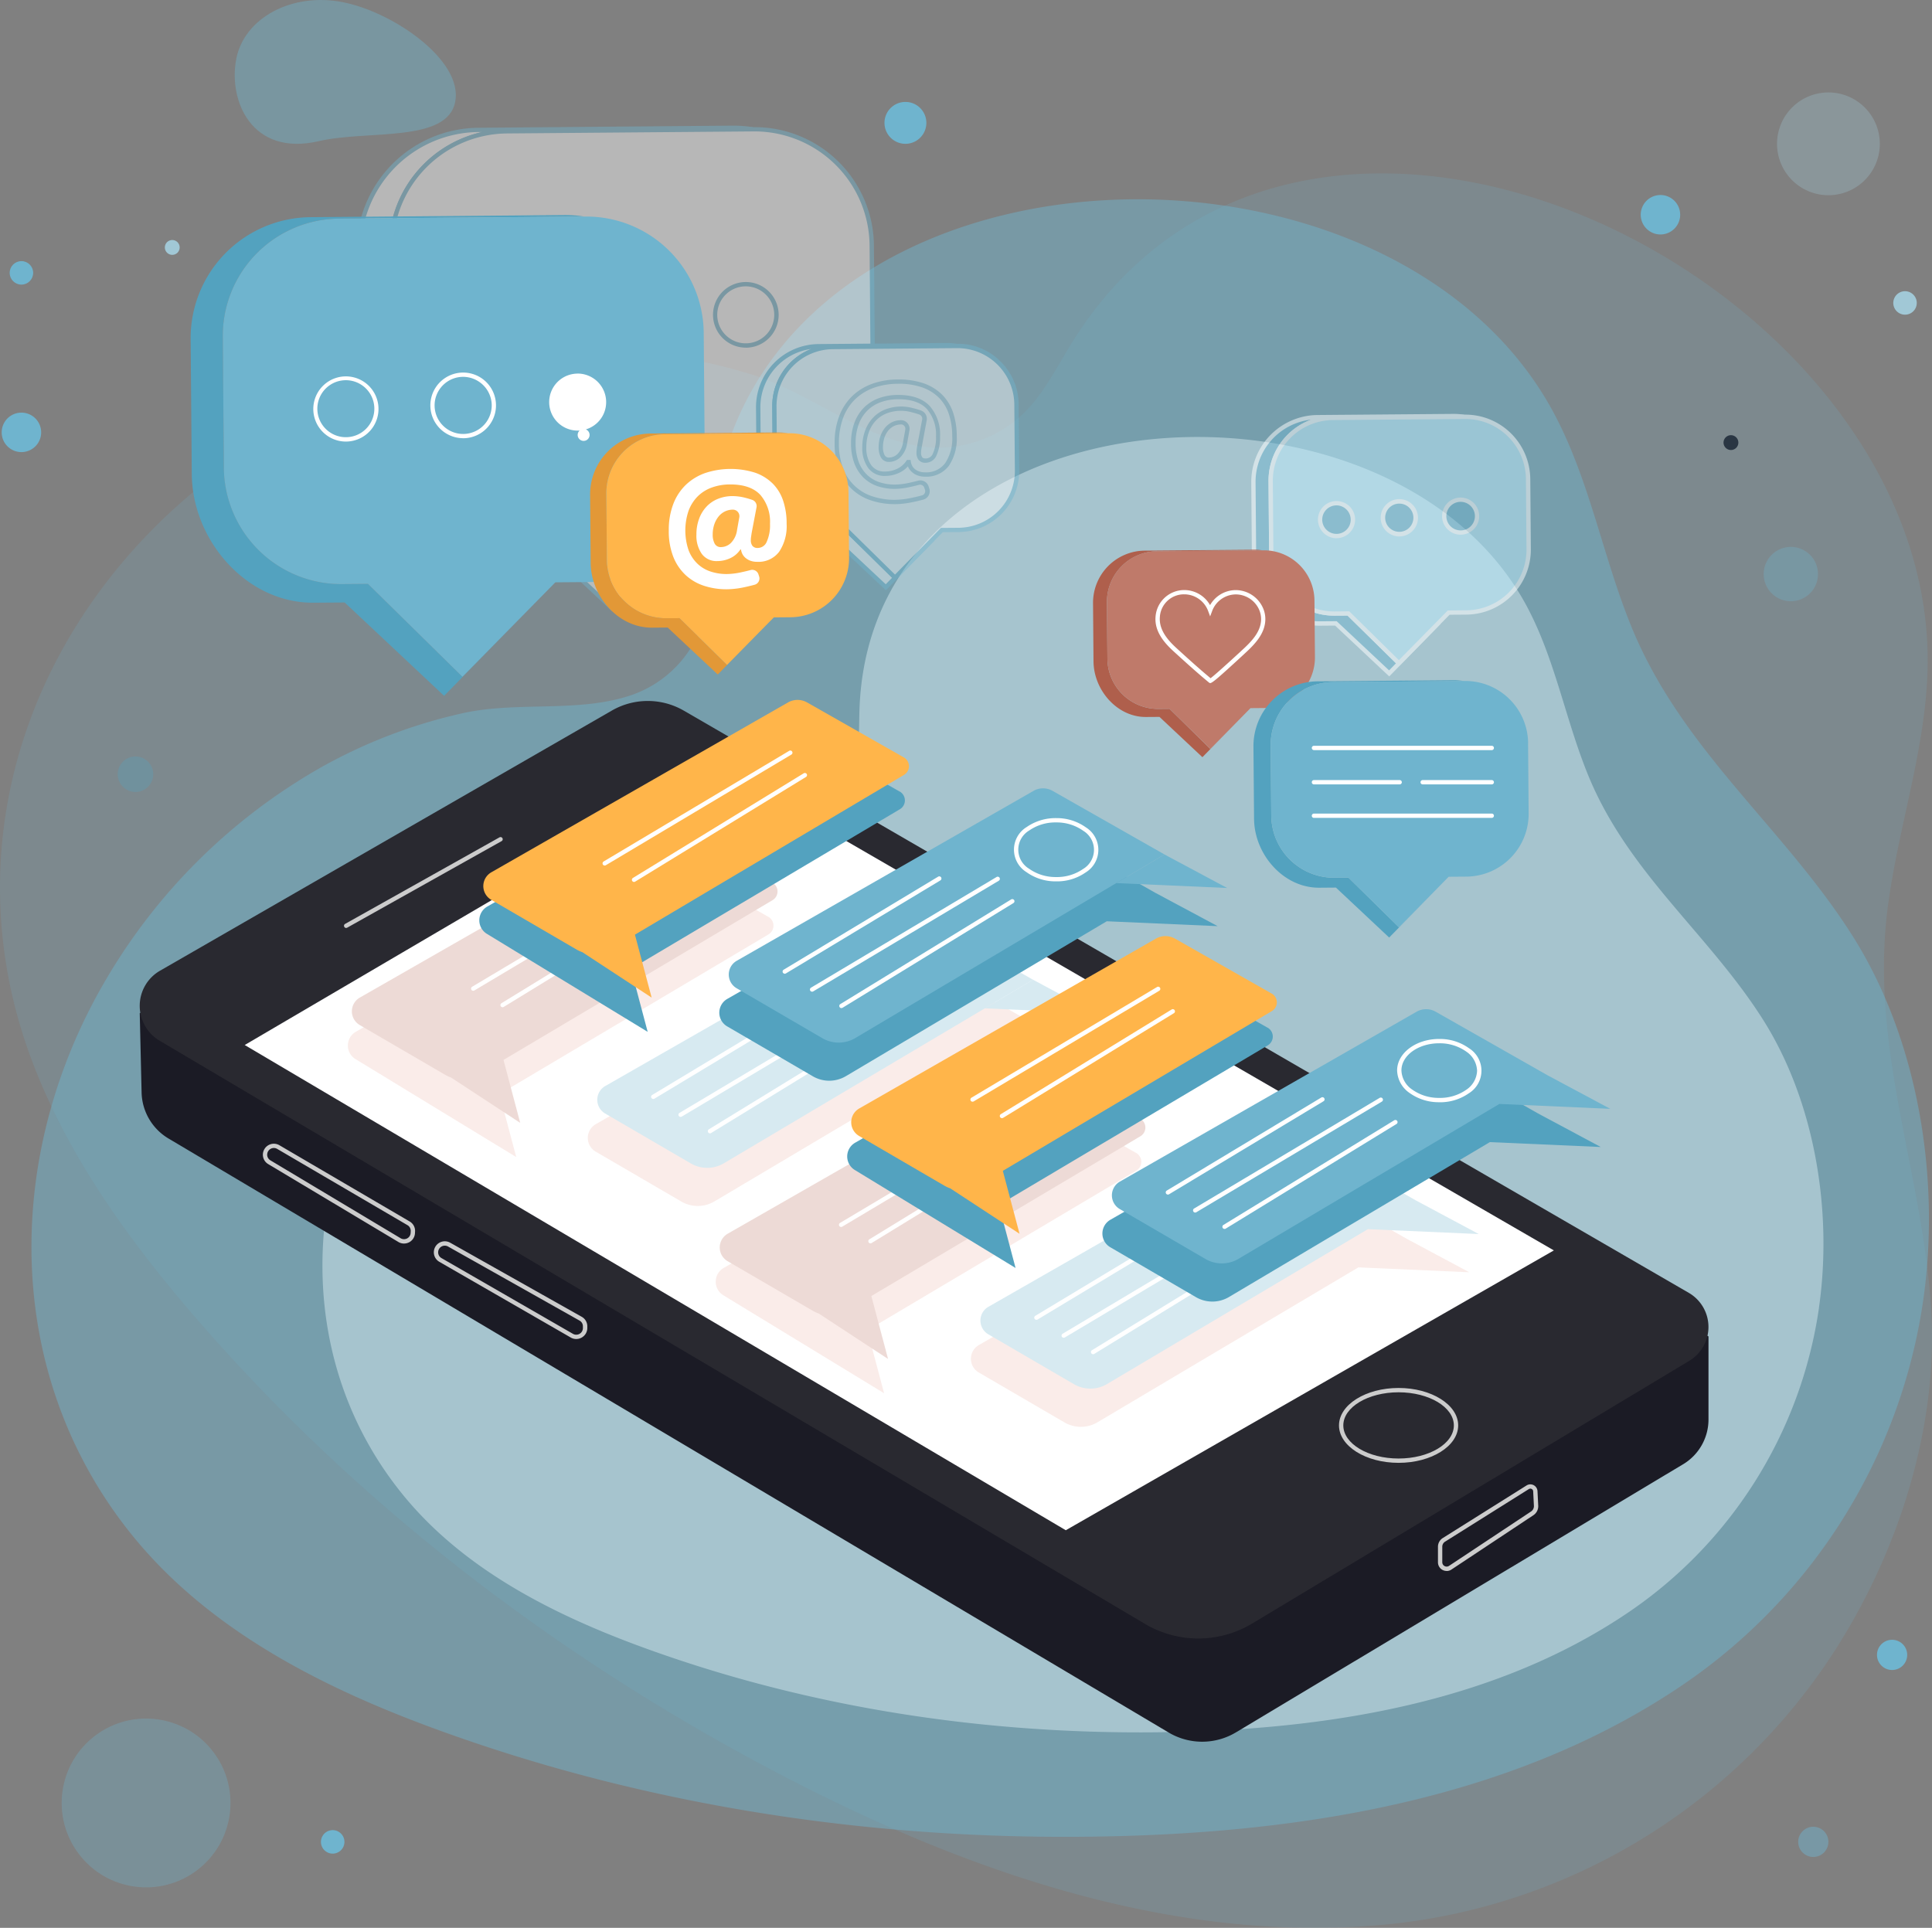 <svg xmlns="http://www.w3.org/2000/svg" width="447.424" height="446.492" viewBox="0 0 447.424 446.492">
  <rect x="0" y="0" width="447.424" height="446.492" fill="#808080" stroke="none"/>
  <g id="notifications" transform="translate(0.002 -0.003)">
    <circle id="Ellipse_1" data-name="Ellipse 1" cx="3.5" cy="3.5" r="3.5" transform="translate(434.68 379.78)" fill="#6fb4ce"/>
    <circle id="Ellipse_2" data-name="Ellipse 2" cx="3.5" cy="3.5" r="3.5" transform="translate(416.43 423.08)" fill="#6fb4ce" opacity="0.47"/>
    <circle id="Ellipse_3" data-name="Ellipse 3" cx="2.72" cy="2.72" r="2.72" transform="translate(2.24 60.48)" fill="#6fb4ce"/>
    <path id="Path_1" data-name="Path 1" d="M214.53,28.46a4.85,4.85,0,1,1-4.85-4.85A4.85,4.85,0,0,1,214.53,28.46Z" fill="#6fb4ce"/>
    <path id="Path_2" data-name="Path 2" d="M9.53,100.14a4.57,4.57,0,1,1-4.57-4.57,4.57,4.57,0,0,1,4.57,4.57Z" fill="#6fb4ce"/>
    <circle id="Ellipse_4" data-name="Ellipse 4" cx="1.72" cy="1.72" r="1.72" transform="translate(38.17 55.59)" fill="#a1c8d6"/>
    <path id="Path_3" data-name="Path 3" d="M439.67,72.43a2.719,2.719,0,1,1,3.77-.76,2.719,2.719,0,0,1-3.77.76Z" fill="#a1c8d6"/>
    <path id="Path_4" data-name="Path 4" d="M75.54,428.85a2.719,2.719,0,1,1,3.77-.76,2.719,2.719,0,0,1-3.77.76Z" fill="#6fb4ce"/>
    <circle id="Ellipse_5" data-name="Ellipse 5" cx="4.57" cy="4.57" r="4.57" transform="translate(379.147 46.167) rotate(-11.478)" fill="#6fb4ce"/>
    <path id="Path_5" data-name="Path 5" d="M399.91,103.94a1.717,1.717,0,1,1,2.38-.48A1.717,1.717,0,0,1,399.91,103.94Z" fill="#1b1b25"/>
    <path id="Path_6" data-name="Path 6" d="M54.7,13.67C56.57,4.1,67.62-1.8,79.37.5s27.92,13.52,26.05,23.09-20.38,6.49-31.57,9.1c-15.61,3.64-21.01-9.45-19.14-19.02Z" fill="#6fb4ce" opacity="0.41"/>
    <g id="Group_1" data-name="Group 1" opacity="0.18">
      <path id="Path_7" data-name="Path 7" d="M418.21,391.82c18.51-24.07,30.68-56.88,29.07-87.58-1.67-31.85-14.31-60.91-10.14-93.81,2.39-18.81,8.94-37.09,9.27-56.06C447.98,64.78,302.95-7.16,248.63,78.73c-3.72,5.89-6.75,12.36-11.78,17.18a28.456,28.456,0,0,1-24,7.41c-13.8-2.31-25.72-12.59-39.18-16.72a129.311,129.311,0,0,0-37.63-5.62,144.677,144.677,0,0,0-72.43,19.77C19.99,126.13-7.12,173.8,1.64,224.65c5.18,30.09,22.99,56.51,42.9,79.66,38.08,44.28,85.4,80.29,137.23,107.22,41.88,21.76,88.36,37.92,135.42,34.51a139.75,139.75,0,0,0,101.02-54.22Z" fill="#6fb4ce"/>
    </g>
    <g id="Group_2" data-name="Group 2" opacity="0.47">
      <path id="Path_8" data-name="Path 8" d="M445.41,301c4.01-28-1.12-60.2-16.47-84.38-15.92-25.09-39.47-42.89-51.14-71.5-6.67-16.36-9.71-34.2-18.11-49.74C319.98,21.95,169.36,29.9,164.57,124.46c-.33,6.48.17,13.12-1.7,19.34a26.518,26.518,0,0,1-16.08,16.99c-12.26,4.44-26.63,1.55-39.45,4.35a120.276,120.276,0,0,0-33.11,12.65,134.96,134.96,0,0,0-49.75,49.18c-23.81,40.55-24,91.64,6.37,128.9,17.97,22.05,44.5,35.35,71.25,45.03,51.16,18.52,106.04,26.1,160.42,24.25,43.94-1.5,89.06-9.64,125.7-33.94A130.2,130.2,0,0,0,445.41,301Z" fill="#6fb4ce"/>
    </g>
    <g id="Group_3" data-name="Group 3" opacity="0.47">
      <path id="Path_9" data-name="Path 9" d="M421.25,302.8c3.17-22.15-.89-47.62-13.03-66.75-12.6-19.84-31.23-33.93-40.45-56.56-5.28-12.94-7.68-27.05-14.33-39.34-31.41-58.09-150.56-51.8-154.35,23-.26,5.13.14,10.38-1.34,15.3a20.973,20.973,0,0,1-12.72,13.44c-9.7,3.51-21.06,1.22-31.21,3.44a95.025,95.025,0,0,0-26.19,10.01,106.71,106.71,0,0,0-39.35,38.9c-18.84,32.08-18.99,72.49,5.04,101.97,14.22,17.45,35.2,27.96,56.36,35.62,40.47,14.65,83.89,20.65,126.9,19.18,34.76-1.18,70.45-7.62,99.44-26.85a102.992,102.992,0,0,0,45.24-71.36Z" fill="#deeff5"/>
    </g>
    <g id="Group_4" data-name="Group 4" opacity="0.31">
      <path id="Path_10" data-name="Path 10" d="M420.86,134.38a6.292,6.292,0,1,1-4.71-7.55,6.292,6.292,0,0,1,4.71,7.55Z" fill="#6fb4ce"/>
    </g>
    <g id="Group_5" data-name="Group 5" opacity="0.31">
      <path id="Path_11" data-name="Path 11" d="M435.23,34.9a11.9,11.9,0,1,1-10.21-13.38A11.9,11.9,0,0,1,435.23,34.9Z" fill="#a1c8d6"/>
    </g>
    <g id="Group_6" data-name="Group 6" opacity="0.31">
      <circle id="Ellipse_6" data-name="Ellipse 6" cx="19.55" cy="19.55" r="19.55" transform="translate(6.443 413.769) rotate(-37.09)" fill="#6fb4ce"/>
    </g>
    <g id="Group_7" data-name="Group 7" opacity="0.31">
      <path id="Path_12" data-name="Path 12" d="M35.45,179.86a4.111,4.111,0,1,1-3.53-4.62,4.111,4.111,0,0,1,3.53,4.62Z" fill="#53a2bf"/>
    </g>
    <path id="Path_13" data-name="Path 13" d="M389.77,339.13,286.23,401.22a15.209,15.209,0,0,1-15.6.03L39.03,263.69a12.754,12.754,0,0,1-6.24-10.66l-.43-18.37,117.68-61.78L395.66,309.52v19.23a12.092,12.092,0,0,1-5.88,10.38Z" fill="#1b1b25"/>
    <path id="Path_14" data-name="Path 14" d="M391.23,315.16,289.97,376.02a24.208,24.208,0,0,1-24.81.08L36.96,241.03a9.385,9.385,0,0,1,.1-16.21L141.7,164.57a16.665,16.665,0,0,1,16.66.02L391.1,299.43a9.135,9.135,0,0,1,.13,15.73Z" fill="#292930"/>
    <path id="Path_15" data-name="Path 15" d="M56.67,242.03,166.4,177.66,359.85,289.6,246.82,354.41Z" fill="#fff"/>
    <path id="Path_16" data-name="Path 16" d="M323.89,338.8c-7.61,0-13.8-3.89-13.8-8.67s6.19-8.67,13.8-8.67,13.8,3.89,13.8,8.67S331.5,338.8,323.89,338.8Zm0-16.34c-7.06,0-12.8,3.44-12.8,7.67s5.74,7.67,12.8,7.67,12.8-3.44,12.8-7.67S330.95,322.46,323.89,322.46Z" fill="#ccc"/>
    <path id="Path_17" data-name="Path 17" d="M335.02,363.84a2.029,2.029,0,0,1-.95-.24,1.994,1.994,0,0,1-1.06-1.77v-3.6a2.379,2.379,0,0,1,1.11-2.01l19.4-12.18h0a1.656,1.656,0,0,1,2.54,1.32l.17,3.38a2.5,2.5,0,0,1-1.09,2.17l-19,12.6a1.959,1.959,0,0,1-1.11.34Zm19.03-18.96-19.4,12.18a1.367,1.367,0,0,0-.64,1.16v3.6a1.009,1.009,0,0,0,1.57.84l19-12.6a1.477,1.477,0,0,0,.65-1.28l-.17-3.38a.639.639,0,0,0-.35-.55.652.652,0,0,0-.66.03h0Z" fill="#ccc"/>
    <path id="Path_18" data-name="Path 18" d="M80.17,214.92a.5.5,0,0,1-.44-.26.494.494,0,0,1,.19-.68l35.73-20.03a.5.5,0,1,1,.49.87L80.41,214.85a.533.533,0,0,1-.24.06Z" fill="#ccc"/>
    <path id="Path_19" data-name="Path 19" d="M93.56,288.01a2.525,2.525,0,0,1-1.3-.36L62.11,269.61a2.527,2.527,0,0,1-1.23-2.3h0a2.543,2.543,0,0,1,3.82-2.07L94.87,282.9a2.511,2.511,0,0,1,1.25,2.31l-.02.38a2.514,2.514,0,0,1-1.34,2.12,2.571,2.571,0,0,1-1.2.3ZM61.87,267.35a1.519,1.519,0,0,0,.75,1.39l30.15,18.04a1.553,1.553,0,0,0,1.52.04,1.524,1.524,0,0,0,.81-1.29l.02-.38a1.524,1.524,0,0,0-.76-1.4L64.19,266.09a1.539,1.539,0,0,0-2.31,1.26h0Z" fill="#ccc"/>
    <path id="Path_20" data-name="Path 20" d="M133.45,310.12a2.521,2.521,0,0,1-1.27-.34l-30.44-17.54a2.539,2.539,0,0,1-1.27-2.28h0a2.541,2.541,0,0,1,3.79-2.14l30.46,17.16a2.512,2.512,0,0,1,1.29,2.29v.38a2.55,2.55,0,0,1-1.31,2.14,2.5,2.5,0,0,1-1.24.33ZM101.47,290a1.529,1.529,0,0,0,.77,1.38l30.44,17.54a1.542,1.542,0,0,0,2.31-1.29v-.38a1.5,1.5,0,0,0-.77-1.39L103.76,288.7a1.536,1.536,0,0,0-2.29,1.29h0Z" fill="#ccc"/>
    <g id="Group_8" data-name="Group 8" opacity="0.28">
      <path id="Path_21" data-name="Path 21" d="M340.26,294.66l-14.51-7.76-25.92-14.73a4.467,4.467,0,0,0-4.42,0L226.7,311.51a3.675,3.675,0,0,0-.02,6.37l19.84,11.56a7.549,7.549,0,0,0,7.63-.03l60.43-35.88,25.69,1.13Z" fill="#edbaaf"/>
      <path id="Path_22" data-name="Path 22" d="M342.46,285.81l-14.51-7.76-25.92-14.73a4.467,4.467,0,0,0-4.42,0L228.9,302.66a3.675,3.675,0,0,0-.02,6.37l19.84,11.56a7.549,7.549,0,0,0,7.63-.03l60.43-35.88,25.69,1.13Z" fill="#6fb4ce"/>
      <path id="Path_23" data-name="Path 23" d="M240.02,305.68a.52.52,0,0,1-.43-.24.5.5,0,0,1,.17-.69l35.78-21.55a.5.5,0,0,1,.52.86l-35.78,21.55a.485.485,0,0,1-.26.07Z" fill="#fff"/>
      <path id="Path_24" data-name="Path 24" d="M246.34,309.83a.507.507,0,0,1-.43-.24.513.513,0,0,1,.17-.69l42.98-25.63a.506.506,0,0,1,.69.17.513.513,0,0,1-.17.69L246.6,309.76a.485.485,0,0,1-.26.07Z" fill="#fff"/>
      <path id="Path_25" data-name="Path 25" d="M253.15,313.64a.5.5,0,0,1-.26-.93l39.56-24.24a.5.5,0,1,1,.52.86l-39.56,24.24A.485.485,0,0,1,253.15,313.64Z" fill="#fff"/>
      <path id="Path_26" data-name="Path 26" d="M302.9,284.28h-.08a11.54,11.54,0,0,1-6.83-2.14,6.544,6.544,0,0,1-2.89-5.24c.02-4.02,4.38-7.27,9.73-7.27h.08a11.54,11.54,0,0,1,6.83,2.14,6.144,6.144,0,0,1-.06,10.46,11.533,11.533,0,0,1-6.78,2.05Zm-.07-13.65c-4.8,0-8.71,2.8-8.73,6.27a5.58,5.58,0,0,0,2.48,4.44,10.591,10.591,0,0,0,6.24,1.94,10.8,10.8,0,0,0,6.27-1.86,5.156,5.156,0,0,0,.06-8.85,10.591,10.591,0,0,0-6.24-1.94h-.07Z" fill="#fff"/>
      <path id="Path_27" data-name="Path 27" d="M251.54,243.51l-14.51-7.76-25.92-14.73a4.467,4.467,0,0,0-4.42,0l-68.71,39.34a3.675,3.675,0,0,0-.02,6.37l19.84,11.56a7.549,7.549,0,0,0,7.63-.03l60.43-35.88,25.69,1.13Z" fill="#edbaaf"/>
      <path id="Path_28" data-name="Path 28" d="M208.88,212.19l-68.71,39.34a3.675,3.675,0,0,0-.02,6.37l19.84,11.56a7.549,7.549,0,0,0,7.63-.03l71.61-42.52-25.92-14.73a4.467,4.467,0,0,0-4.42,0Z" fill="#6fb4ce"/>
      <path id="Path_29" data-name="Path 29" d="M253.73,234.67l-14.51-7.77-11.18,6.64Z" fill="#6fb4ce"/>
      <path id="Path_30" data-name="Path 30" d="M151.29,254.53a.52.52,0,0,1-.43-.24.5.5,0,0,1,.17-.69l35.78-21.55a.5.5,0,1,1,.52.86l-35.78,21.55a.484.484,0,0,1-.26.07Z" fill="#fff"/>
      <path id="Path_31" data-name="Path 31" d="M157.62,258.68a.507.507,0,0,1-.43-.24.513.513,0,0,1,.17-.69l42.98-25.63a.5.5,0,0,1,.52.86l-42.98,25.63a.485.485,0,0,1-.26.07Z" fill="#fff"/>
      <path id="Path_32" data-name="Path 32" d="M164.42,262.49a.5.5,0,0,1-.43-.24.511.511,0,0,1,.16-.69l39.56-24.24a.5.5,0,1,1,.52.86l-39.56,24.24a.485.485,0,0,1-.26.07Z" fill="#fff"/>
      <path id="Path_33" data-name="Path 33" d="M214.17,233.14h-.08a11.54,11.54,0,0,1-6.83-2.14,6.544,6.544,0,0,1-2.89-5.24c.02-4.04,4.39-7.33,9.81-7.27a11.593,11.593,0,0,1,6.84,2.14,6.544,6.544,0,0,1,2.89,5.24h0a6.506,6.506,0,0,1-2.95,5.21,11.533,11.533,0,0,1-6.78,2.05Zm-.07-13.65c-4.8,0-8.71,2.8-8.73,6.27a5.58,5.58,0,0,0,2.48,4.44,10.591,10.591,0,0,0,6.24,1.94,10.731,10.731,0,0,0,6.27-1.86,5.156,5.156,0,0,0,.06-8.85,10.591,10.591,0,0,0-6.24-1.94h-.07Z" fill="#fff"/>
      <path id="Path_34" data-name="Path 34" d="M263.1,267.03l-22.37-12.71a4.467,4.467,0,0,0-4.42,0L167.6,293.66a3.675,3.675,0,0,0-.02,6.37l37.16,22.65-3.87-14.58h0l62.28-36.98a2.373,2.373,0,0,0-.04-4.1Z" fill="#edbaaf"/>
      <path id="Path_35" data-name="Path 35" d="M264.06,259.12l-22.4-12.73a4.467,4.467,0,0,0-4.42,0l-68.71,39.34a3.675,3.675,0,0,0-.02,6.37l19.84,11.55a7.492,7.492,0,0,0,1.3.58h-.02l16.03,10.51-3.87-14.58,62.31-37a2.346,2.346,0,0,0-.04-4.06Z" fill="#bf7a6a"/>
      <path id="Path_36" data-name="Path 36" d="M194.79,284.17a.507.507,0,0,1-.43-.24.513.513,0,0,1,.17-.69l42.98-25.63a.5.5,0,0,1,.52.86L195.05,284.1a.485.485,0,0,1-.26.07Z" fill="#fff"/>
      <path id="Path_37" data-name="Path 37" d="M201.59,287.97a.5.5,0,0,1-.43-.24.511.511,0,0,1,.16-.69l39.56-24.24a.5.5,0,1,1,.52.86L201.84,287.9a.485.485,0,0,1-.26.07Z" fill="#fff"/>
      <path id="Path_38" data-name="Path 38" d="M177.91,212.33l-22.37-12.71a4.467,4.467,0,0,0-4.42,0L82.41,238.96a3.675,3.675,0,0,0-.02,6.37l37.16,22.65-3.87-14.58h0l62.28-36.98a2.373,2.373,0,0,0-.04-4.1Z" fill="#edbaaf"/>
      <path id="Path_39" data-name="Path 39" d="M178.87,204.43l-22.4-12.73a4.467,4.467,0,0,0-4.42,0L83.34,231.04a3.675,3.675,0,0,0-.02,6.37l19.84,11.56a7.491,7.491,0,0,0,1.3.58h-.02l16.03,10.51-3.87-14.58,62.31-37a2.346,2.346,0,0,0-.04-4.06Z" fill="#bf7a6a"/>
      <path id="Path_40" data-name="Path 40" d="M109.59,229.47a.507.507,0,0,1-.43-.24.513.513,0,0,1,.17-.69l42.98-25.63a.5.5,0,1,1,.52.86L109.85,229.4a.484.484,0,0,1-.26.07Z" fill="#fff"/>
      <path id="Path_41" data-name="Path 41" d="M116.39,233.28a.5.5,0,0,1-.43-.24.511.511,0,0,1,.16-.69l39.56-24.24a.5.5,0,0,1,.69.17.511.511,0,0,1-.16.69l-39.56,24.24A.484.484,0,0,1,116.39,233.28Z" fill="#fff"/>
    </g>
    <path id="Path_42" data-name="Path 42" d="M370.71,265.65l-14.51-7.76-25.92-14.73a4.467,4.467,0,0,0-4.42,0L257.15,282.5a3.675,3.675,0,0,0-.02,6.37l19.84,11.56a7.549,7.549,0,0,0,7.63-.03l60.43-35.88,25.69,1.13Z" fill="#53a2bf"/>
    <path id="Path_43" data-name="Path 43" d="M372.91,256.81l-14.51-7.76-25.92-14.73a4.467,4.467,0,0,0-4.42,0l-68.71,39.34a3.675,3.675,0,0,0-.02,6.37l19.84,11.56a7.549,7.549,0,0,0,7.63-.03l60.43-35.88,25.69,1.13Z" fill="#6fb4ce"/>
    <path id="Path_44" data-name="Path 44" d="M270.47,276.67a.52.52,0,0,1-.43-.24.5.5,0,0,1,.17-.69l35.78-21.55a.5.5,0,1,1,.52.86L270.73,276.6a.485.485,0,0,1-.26.07Z" fill="#fff"/>
    <path id="Path_45" data-name="Path 45" d="M276.79,280.83a.507.507,0,0,1-.43-.24.513.513,0,0,1,.17-.69l42.98-25.63a.506.506,0,0,1,.69.17.513.513,0,0,1-.17.69l-42.98,25.63a.485.485,0,0,1-.26.07Z" fill="#fff"/>
    <path id="Path_46" data-name="Path 46" d="M283.59,284.63a.5.5,0,0,1-.26-.93l39.56-24.24a.5.5,0,0,1,.52.86l-39.56,24.24A.485.485,0,0,1,283.59,284.63Z" fill="#fff"/>
    <path id="Path_47" data-name="Path 47" d="M333.35,255.28h-.08a11.54,11.54,0,0,1-6.83-2.14,6.544,6.544,0,0,1-2.89-5.24c.02-4.02,4.38-7.27,9.73-7.27h.08a11.54,11.54,0,0,1,6.83,2.14,6.144,6.144,0,0,1-.06,10.46,11.562,11.562,0,0,1-6.78,2.06Zm-.07-13.65c-4.8,0-8.71,2.8-8.73,6.27a5.58,5.58,0,0,0,2.48,4.44,10.591,10.591,0,0,0,6.24,1.94h.07a10.571,10.571,0,0,0,6.19-1.86,5.546,5.546,0,0,0,2.54-4.41h0a5.58,5.58,0,0,0-2.48-4.44,10.591,10.591,0,0,0-6.24-1.94Z" fill="#fff"/>
    <path id="Path_48" data-name="Path 48" d="M281.99,214.5l-14.51-7.76-25.92-14.73a4.467,4.467,0,0,0-4.42,0l-68.71,39.34a3.675,3.675,0,0,0-.02,6.37l19.84,11.56a7.549,7.549,0,0,0,7.63-.03l60.43-35.88L282,214.5Z" fill="#53a2bf"/>
    <path id="Path_49" data-name="Path 49" d="M239.33,183.18l-68.71,39.34a3.675,3.675,0,0,0-.02,6.37l19.84,11.56a7.549,7.549,0,0,0,7.63-.03l71.61-42.52-25.92-14.73a4.467,4.467,0,0,0-4.42,0Z" fill="#6fb4ce"/>
    <path id="Path_50" data-name="Path 50" d="M284.18,205.66l-14.51-7.76-11.18,6.63Z" fill="#6fb4ce"/>
    <path id="Path_51" data-name="Path 51" d="M181.74,225.52a.52.52,0,0,1-.43-.24.5.5,0,0,1,.17-.69l35.78-21.55a.5.5,0,0,1,.52.86L182,225.45a.484.484,0,0,1-.26.07Z" fill="#fff"/>
    <path id="Path_52" data-name="Path 52" d="M188.07,229.68a.507.507,0,0,1-.43-.24.513.513,0,0,1,.17-.69l42.98-25.63a.5.5,0,0,1,.52.86l-42.98,25.63a.484.484,0,0,1-.26.07Z" fill="#fff"/>
    <path id="Path_53" data-name="Path 53" d="M194.87,233.48a.5.5,0,0,1-.26-.93l39.56-24.24a.513.513,0,0,1,.69.16.5.5,0,0,1-.17.69L195.13,233.4a.484.484,0,0,1-.26.07Z" fill="#fff"/>
    <path id="Path_54" data-name="Path 54" d="M244.62,204.13h-.08a11.54,11.54,0,0,1-6.83-2.14,6.135,6.135,0,0,1,.06-10.45,11.724,11.724,0,0,1,6.86-2.06,11.593,11.593,0,0,1,6.84,2.14,6.135,6.135,0,0,1-.06,10.45,11.539,11.539,0,0,1-6.78,2.06Zm-.07-13.65a10.571,10.571,0,0,0-6.19,1.86,5.156,5.156,0,0,0-.06,8.85,10.591,10.591,0,0,0,6.24,1.94h.08a10.571,10.571,0,0,0,6.19-1.86,5.156,5.156,0,0,0,.06-8.85,10.591,10.591,0,0,0-6.24-1.94Z" fill="#fff"/>
    <path id="Path_55" data-name="Path 55" d="M293.55,238.02l-22.37-12.71a4.467,4.467,0,0,0-4.42,0l-68.71,39.34a3.675,3.675,0,0,0-.02,6.37l37.16,22.65-3.87-14.58h0l62.28-36.98a2.373,2.373,0,0,0-.04-4.1Z" fill="#53a2bf"/>
    <path id="Path_56" data-name="Path 56" d="M294.51,230.12l-22.4-12.73a4.467,4.467,0,0,0-4.42,0l-68.71,39.34a3.675,3.675,0,0,0-.02,6.37l19.84,11.56a7.493,7.493,0,0,0,1.3.58h-.02l16.03,10.51-3.87-14.58,62.31-37a2.346,2.346,0,0,0-.04-4.06Z" fill="#ffb54a"/>
    <path id="Path_57" data-name="Path 57" d="M225.23,255.16a.507.507,0,0,1-.43-.24.513.513,0,0,1,.17-.69l42.98-25.63a.5.5,0,1,1,.52.86l-42.98,25.63a.484.484,0,0,1-.26.07Z" fill="#fff"/>
    <path id="Path_58" data-name="Path 58" d="M232.04,258.97a.52.52,0,0,1-.43-.24.5.5,0,0,1,.17-.69l39.56-24.24a.5.5,0,1,1,.52.86L232.3,258.9A.485.485,0,0,1,232.04,258.97Z" fill="#fff"/>
    <path id="Path_59" data-name="Path 59" d="M208.35,183.33l-22.37-12.71a4.467,4.467,0,0,0-4.42,0l-68.71,39.34a3.675,3.675,0,0,0-.02,6.37l37.16,22.65-3.87-14.58h0l62.28-36.98a2.373,2.373,0,0,0-.04-4.1Z" fill="#53a2bf"/>
    <path id="Path_60" data-name="Path 60" d="M209.31,175.42l-22.4-12.73a4.467,4.467,0,0,0-4.42,0l-68.71,39.34a3.675,3.675,0,0,0-.02,6.37l19.84,11.56a7.493,7.493,0,0,0,1.3.58h-.02l16.03,10.51-3.87-14.58,62.31-37a2.346,2.346,0,0,0-.04-4.06Z" fill="#ffb54a"/>
    <path id="Path_61" data-name="Path 61" d="M140.04,200.46a.507.507,0,0,1-.43-.24.513.513,0,0,1,.17-.69l42.98-25.63a.5.5,0,0,1,.52.86L140.3,200.39A.484.484,0,0,1,140.04,200.46Z" fill="#fff"/>
    <path id="Path_62" data-name="Path 62" d="M146.84,204.27a.52.52,0,0,1-.43-.24.511.511,0,0,1,.16-.69l39.56-24.24a.511.511,0,0,1,.69.16.5.5,0,0,1-.17.69l-39.56,24.24a.484.484,0,0,1-.26.07Z" fill="#fff"/>
    <g id="Group_9" data-name="Group 9" opacity="0.5">
      <path id="Path_63" data-name="Path 63" d="M312.26,142.07l-3.2.03a14.541,14.541,0,0,1-14.66-14.42l-.13-16.23a14.541,14.541,0,0,1,14.42-14.66l30.32-.25a15.6,15.6,0,0,0-2.38-.19l-31.48.26a15,15,0,0,0-14.87,15.11l.14,16.73c.07,8.28,6.84,16.02,15.11,15.96l3.85-.03,12.33,11.57,11.56-11.81h0l-9.29,9.44-11.71-11.52Z" fill="#6fb4ce"/>
      <path id="Path_64" data-name="Path 64" d="M321.72,156.66l-12.54-11.77-3.65.03a14.825,14.825,0,0,1-11.01-5.01,17.291,17.291,0,0,1-4.61-11.44l-.14-16.73a15.5,15.5,0,0,1,15.37-15.62l31.48-.26a15.924,15.924,0,0,1,2.46.19l-.07.99-30.32.25a14.046,14.046,0,0,0-13.92,14.16l.13,16.23a14.061,14.061,0,0,0,14.04,13.93h.12l3.41-.03,11.5,11.32,8.94-9.09.71.7h0l-11.9,12.16Zm-12.15-12.77,12.12,11.37,1.6-1.64-11.23-11.05-2.99.02h-.13a15.062,15.062,0,0,1-15.04-14.92l-.13-16.23a15.062,15.062,0,0,1,9.88-14.25,14.493,14.493,0,0,0-12.88,14.52l.14,16.73a16.283,16.283,0,0,0,4.35,10.77,13.8,13.8,0,0,0,10.16,4.69h.11l4.05-.03Z" fill="#fff"/>
      <path id="Path_65" data-name="Path 65" d="M353.89,110.95a14.541,14.541,0,0,0-14.66-14.42h-.22l-30.32.25a14.541,14.541,0,0,0-14.42,14.66l.13,16.23a14.541,14.541,0,0,0,14.66,14.42l3.2-.03,11.71,11.52,9.29-9.44,2.23-2.27,4.1-.03a14.541,14.541,0,0,0,14.42-14.66l-.13-16.23Z" fill="#beebfc"/>
      <path id="Path_66" data-name="Path 66" d="M323.98,154.3l-11.92-11.73-2.99.02h-.13a15.062,15.062,0,0,1-15.04-14.92l-.13-16.23a15.049,15.049,0,0,1,14.92-15.16l30.54-.25h.13a15.039,15.039,0,0,1,15.03,14.92l.13,16.23a15.064,15.064,0,0,1-14.92,15.17l-3.9.03L323.97,154.3Zm-11.52-12.73,11.5,11.32,11.32-11.5,4.31-.04a14.052,14.052,0,0,0,13.92-14.16l-.13-16.23a14.032,14.032,0,0,0-14.03-13.92h-.12l-30.54.25a14.046,14.046,0,0,0-13.92,14.16l.13,16.23a14.061,14.061,0,0,0,14.04,13.93h.12l3.41-.03Z" fill="#fff"/>
      <path id="Path_67" data-name="Path 67" d="M312.98,121.93a3.8,3.8,0,1,1-1.89-5.03,3.8,3.8,0,0,1,1.89,5.03Z" fill="#6fb4ce"/>
      <path id="Path_68" data-name="Path 68" d="M309.51,124.66a4.135,4.135,0,0,1-1.77-.39,4.313,4.313,0,0,1-2.14-5.7,4.305,4.305,0,1,1,7.84,3.56h0a4.316,4.316,0,0,1-3.92,2.52Zm0-7.61a3.346,3.346,0,0,0-1.16.21,3.3,3.3,0,1,0,4.16,4.46h0a3.31,3.31,0,0,0-3-4.67ZM312.97,121.93Z" fill="#fff"/>
      <path id="Path_69" data-name="Path 69" d="M327.52,121.52a3.8,3.8,0,1,1-1.89-5.03,3.8,3.8,0,0,1,1.89,5.03Z" fill="#6fb4ce"/>
      <path id="Path_70" data-name="Path 70" d="M324.06,124.25a4.135,4.135,0,0,1-1.77-.39,4.321,4.321,0,1,1,1.78.38Zm0-7.61a3.346,3.346,0,0,0-1.16.21,3.267,3.267,0,1,0,1.16-.21Z" fill="#fff"/>
      <path id="Path_71" data-name="Path 71" d="M341.72,121.11a3.8,3.8,0,1,1-1.89-5.03,3.8,3.8,0,0,1,1.89,5.03Z" fill="#6fb4ce"/>
      <path id="Path_72" data-name="Path 72" d="M338.26,123.84a4.3,4.3,0,1,1,3.92-2.53h0a4.264,4.264,0,0,1-2.41,2.25,4.386,4.386,0,0,1-1.51.28Zm0-7.61a3.308,3.308,0,0,0-1.37,6.32,3.358,3.358,0,0,0,2.53.09,3.275,3.275,0,0,0,1.85-1.73h0a3.313,3.313,0,0,0-3-4.68Z" fill="#fff"/>
    </g>
    <path id="Path_73" data-name="Path 73" d="M270.86,164.17l-2.58.02a11.73,11.73,0,0,1-11.82-11.62l-.11-13.08a11.73,11.73,0,0,1,11.62-11.82l24.44-.2a11.138,11.138,0,0,0-1.92-.15l-25.38.21a12.082,12.082,0,0,0-11.98,12.18l.11,13.49c.06,6.67,5.51,12.92,12.18,12.86l3.1-.02,9.94,9.33,9.32-9.52h0l-7.49,7.61-9.44-9.29Z" fill="#af5f4c"/>
    <path id="Path_74" data-name="Path 74" d="M304.41,139.08a11.711,11.711,0,0,0-11.82-11.62h-.18l-24.44.2a11.711,11.711,0,0,0-11.62,11.82l.11,13.08a11.711,11.711,0,0,0,11.82,11.62l2.58-.02,9.44,9.29,7.49-7.61,1.8-1.83,3.31-.03a11.711,11.711,0,0,0,11.62-11.82l-.11-13.08Z" fill="#bf7a6a"/>
    <path id="Path_75" data-name="Path 75" d="M280.25,158.2a.432.432,0,0,1-.28-.13c-2.61-2.15-5.16-4.46-7.62-6.7l-.45-.41c-2.13-1.93-4.54-4.59-4.3-8.03a6.66,6.66,0,0,1,6.68-6.27h0a6.882,6.882,0,0,1,5.95,3.49,6.888,6.888,0,0,1,5.96-3.48h0a6.944,6.944,0,0,1,6.34,4.24,6.322,6.322,0,0,1,.5,2.66c-.09,3.25-2.51,5.72-4.76,7.78l-.33.31c-5.99,5.52-7.22,6.55-7.7,6.55Zm-5.97-20.55a5.588,5.588,0,0,0-5.68,5.34c-.21,3.02,2.02,5.45,3.97,7.22l.45.41c2.37,2.16,4.82,4.38,7.33,6.46.54-.4,2.18-1.79,6.93-6.16l.33-.31c2.2-2.01,4.35-4.22,4.44-7.07h0a5.515,5.515,0,0,0-.42-2.25,5.941,5.941,0,0,0-5.42-3.62h0a5.9,5.9,0,0,0-5.49,3.83l-.47,1.26-.47-1.26a5.909,5.909,0,0,0-5.49-3.85h0Z" fill="#fff"/>
    <path id="Path_76" data-name="Path 76" d="M312.26,203.26l-3.2.03a14.541,14.541,0,0,1-14.66-14.42l-.13-16.23a14.541,14.541,0,0,1,14.42-14.66l30.32-.25a15.6,15.6,0,0,0-2.38-.19l-31.48.26a15,15,0,0,0-14.87,15.11l.14,16.73c.07,8.28,6.84,16.02,15.11,15.96l3.85-.03,12.33,11.57,11.56-11.81h0l-9.29,9.44-11.71-11.52Z" fill="#53a2bf"/>
    <path id="Path_77" data-name="Path 77" d="M353.89,172.14a14.541,14.541,0,0,0-14.66-14.42h-.22l-30.32.25a14.541,14.541,0,0,0-14.42,14.66l.13,16.23a14.541,14.541,0,0,0,14.66,14.42l3.2-.03,11.71,11.52,9.29-9.44,2.23-2.27,4.1-.03a14.541,14.541,0,0,0,14.42-14.66l-.13-16.23Z" fill="#6fb4ce"/>
    <path id="Path_78" data-name="Path 78" d="M345.47,173.73H304.29a.5.5,0,0,1,0-1h41.18a.5.5,0,0,1,0,1Z" fill="#fff"/>
    <path id="Path_79" data-name="Path 79" d="M345.47,189.43H304.29a.5.5,0,0,1,0-1h41.18a.5.5,0,0,1,0,1Z" fill="#fff"/>
    <path id="Path_80" data-name="Path 80" d="M324.14,181.67H304.29a.5.5,0,0,1,0-1h19.85a.5.5,0,0,1,0,1Z" fill="#fff"/>
    <path id="Path_81" data-name="Path 81" d="M345.47,181.67h-16a.5.5,0,0,1,0-1h16a.5.5,0,0,1,0,1Z" fill="#fff"/>
    <g id="Group_10" data-name="Group 10" opacity="0.43">
      <path id="Path_82" data-name="Path 82" d="M124.14,115.01l-5.98.05A27.176,27.176,0,0,1,90.77,88.12L90.52,57.8a27.176,27.176,0,0,1,26.94-27.39l56.81-.47a28.238,28.238,0,0,0-4.62-.35l-58.81.49A28.006,28.006,0,0,0,83.07,58.31l.26,31.26c.13,15.46,12.77,29.93,28.23,29.8l7.18-.05,23.03,21.62,21.59-22.05h0l-17.35,17.64-21.88-21.52Z" fill="#fff"/>
      <path id="Path_83" data-name="Path 83" d="M141.79,141.64l-23.24-21.81-6.98.05h-.2c-15.09,0-28.4-14.11-28.54-30.3l-.26-31.26a28.493,28.493,0,0,1,28.26-28.73l58.81-.49a30.227,30.227,0,0,1,4.71.35l-.07.99-56.81.47A26.649,26.649,0,0,0,91.03,57.79l.25,30.32a26.7,26.7,0,0,0,26.66,26.44h.22l6.19-.05,21.67,21.31,17-17.28.71.7-21.94,22.4Zm-22.85-22.82,22.82,21.42,3.59-3.67-21.41-21.06-5.77.05h-.23A27.7,27.7,0,0,1,90.28,88.13l-.25-30.32a27.682,27.682,0,0,1,21.6-27.23h-.78A27.5,27.5,0,0,0,83.58,58.31l.26,31.26c.13,15.66,12.97,29.31,27.54,29.31h.19l7.38-.05Z" fill="#6fb4ce"/>
      <path id="Path_84" data-name="Path 84" d="M201.89,56.88A27.163,27.163,0,0,0,174.5,29.94h-.24l-56.81.47A27.17,27.17,0,0,0,90.51,57.8l.25,30.32a27.17,27.17,0,0,0,27.39,26.94l5.98-.05,21.88,21.52,17.35-17.64,4.17-4.24,7.67-.06A27.17,27.17,0,0,0,202.14,87.2l-.25-30.32Z" fill="#fff"/>
      <path id="Path_85" data-name="Path 85" d="M146.02,137.24l-22.09-21.73-5.77.05h-.23A27.7,27.7,0,0,1,90.27,88.13l-.25-30.32a27.656,27.656,0,0,1,27.43-27.89l57.05-.47a27.656,27.656,0,0,1,27.89,27.43l.25,30.32a27.7,27.7,0,0,1-27.43,27.89l-7.46.06-21.73,22.09Zm-21.68-22.73,21.67,21.31,21.31-21.67,7.87-.07A26.692,26.692,0,0,0,201.63,87.2l-.25-30.32A26.649,26.649,0,0,0,174.5,30.44l-57.05.47A26.649,26.649,0,0,0,91.01,57.79l.25,30.32a26.7,26.7,0,0,0,26.66,26.44h.22l6.19-.05Z" fill="#6fb4ce"/>
      <path id="Path_86" data-name="Path 86" d="M125.47,77.39a7.1,7.1,0,1,1-3.53-9.4,7.1,7.1,0,0,1,3.53,9.4Z" fill="#fff"/>
      <path id="Path_87" data-name="Path 87" d="M119,82.05a7.612,7.612,0,1,1,6.93-4.46A7.612,7.612,0,0,1,119,82.05Zm.02-14.2a6.6,6.6,0,1,0,2.72.59,6.6,6.6,0,0,0-2.72-.59Z" fill="#9fbfff"/>
      <path id="Path_88" data-name="Path 88" d="M152.65,76.61a7.1,7.1,0,1,1-3.53-9.4A7.1,7.1,0,0,1,152.65,76.61Z" fill="#fff"/>
      <path id="Path_89" data-name="Path 89" d="M146.18,81.28a7.507,7.507,0,0,1-3.14-.69,7.568,7.568,0,1,1,3.13.68Zm.01-14.21a6.6,6.6,0,1,0,6,9.33h0a6.6,6.6,0,0,0-6-9.33Z" fill="#9fbfff"/>
      <path id="Path_90" data-name="Path 90" d="M179.16,75.85a7.1,7.1,0,1,1-3.53-9.4,7.1,7.1,0,0,1,3.53,9.4Z" fill="#fff"/>
      <path id="Path_91" data-name="Path 91" d="M172.69,80.52a7.6,7.6,0,1,1,6.95-4.45h0a7.611,7.611,0,0,1-6.93,4.46Zm.02-14.2a6.6,6.6,0,1,0,6,9.33h0a6.6,6.6,0,0,0-6-9.33ZM179.17,75.86Z" fill="#6fb4ce"/>
      <path id="Path_92" data-name="Path 92" d="M196.26,122.95l-3.01.02a13.679,13.679,0,0,1-13.79-13.56l-.13-15.26a13.679,13.679,0,0,1,13.56-13.79l28.51-.24a15.042,15.042,0,0,0-2.24-.18l-29.61.25A14.1,14.1,0,0,0,175.57,94.4l.13,15.74c.06,7.79,6.43,15.07,14.21,15l3.62-.03,11.6,10.88L216,124.89h0l-8.73,8.88-11.02-10.83Z" fill="#fff"/>
      <path id="Path_93" data-name="Path 93" d="M205.15,136.71l-11.81-11.08-3.42.02a13.873,13.873,0,0,1-10.37-4.72,16.3,16.3,0,0,1-4.34-10.78l-.13-15.74a14.618,14.618,0,0,1,14.48-14.72l29.61-.25a15.184,15.184,0,0,1,2.32.18l-.07.99-28.51.24a13.179,13.179,0,0,0-13.06,13.29l.13,15.26a13.179,13.179,0,0,0,13.29,13.06l3.22-.03,10.81,10.63,8.38-8.52.71.7h0l-11.21,11.45Zm-11.42-12.08,11.39,10.69,1.47-1.5-10.53-10.36-2.8.02h-.12a14.169,14.169,0,0,1-14.17-14.061l-.13-15.259a14.193,14.193,0,0,1,9.05-13.34,13.611,13.611,0,0,0-11.8,13.59l.13,15.74a15.309,15.309,0,0,0,4.08,10.11,12.833,12.833,0,0,0,9.63,4.4l3.82-.03Z" fill="#6fb4ce"/>
      <path id="Path_94" data-name="Path 94" d="M235.41,93.68a13.679,13.679,0,0,0-13.79-13.56h-.21l-28.51.24a13.679,13.679,0,0,0-13.56,13.79l.13,15.26a13.679,13.679,0,0,0,13.79,13.56l3.01-.02,11.02,10.83,8.73-8.88,2.1-2.14,3.86-.03a13.679,13.679,0,0,0,13.56-13.79Z" fill="#fff"/>
      <path id="Path_95" data-name="Path 95" d="M207.28,134.49l-11.22-11.04-2.8.02a14.169,14.169,0,0,1-14.29-14.06l-.13-15.26A14.17,14.17,0,0,1,192.9,79.86l28.72-.24a13.865,13.865,0,0,1,10.06,4.07,14.075,14.075,0,0,1,4.23,9.99h0l.13,15.26a14.17,14.17,0,0,1-14.06,14.29l-3.65.03-11.04,11.23Zm-10.82-12.04,10.81,10.63,10.63-10.81,4.07-.03a13.179,13.179,0,0,0,13.06-13.29l-.13-15.26a13.179,13.179,0,0,0-13.18-13.06h-.11l-28.72.24a13.179,13.179,0,0,0-13.06,13.29l.13,15.26a13.179,13.179,0,0,0,13.29,13.06l3.22-.03Z" fill="#6fb4ce"/>
      <path id="Path_96" data-name="Path 96" d="M207.19,116.26a16.683,16.683,0,0,1-5.25-.81,11.441,11.441,0,0,1-4.26-2.49,11.614,11.614,0,0,1-2.85-4.23,16.144,16.144,0,0,1-1.04-6.08,16.657,16.657,0,0,1,1.02-6.08,12.228,12.228,0,0,1,2.9-4.47,12.47,12.47,0,0,1,4.51-2.76,18.813,18.813,0,0,1,11.59-.07,10.93,10.93,0,0,1,4.06,2.52,10.23,10.23,0,0,1,2.42,4.01,16.576,16.576,0,0,1,.79,5.3,10.675,10.675,0,0,1-1.73,6.47,5.971,5.971,0,0,1-5.11,2.33,4.414,4.414,0,0,1-1.57-.26,3.733,3.733,0,0,1-1.14-.67,3,3,0,0,1-.71-.91,3.432,3.432,0,0,1-.31-1.02h-.14a5.6,5.6,0,0,1-2.35,2.02,7.048,7.048,0,0,1-3,.67,4.205,4.205,0,0,1-3.59-1.67,7.334,7.334,0,0,1-1.24-4.47,10.287,10.287,0,0,1,.59-3.57,8.185,8.185,0,0,1,1.68-2.83,7.442,7.442,0,0,1,2.66-1.85,8.983,8.983,0,0,1,3.5-.66,11.926,11.926,0,0,1,2.71.35c.59.14,1.19.32,1.8.53a1.52,1.52,0,0,1,.98,1.71L213,103.11c-.05.3-.09.6-.14.91a5.474,5.474,0,0,0-.07.88,2.142,2.142,0,0,0,.36,1.29,1.5,1.5,0,0,0,1.29.5,2.26,2.26,0,0,0,2.05-1.48,9.266,9.266,0,0,0,.74-4.11,9.5,9.5,0,0,0-2.24-6.7q-2.25-2.415-6.94-2.42a12.4,12.4,0,0,0-4.28.71,8.908,8.908,0,0,0-3.3,2.07,9.341,9.341,0,0,0-2.11,3.35,14.235,14.235,0,0,0,0,9.06,8.467,8.467,0,0,0,2.04,3.14,7.993,7.993,0,0,0,3.04,1.83,11.7,11.7,0,0,0,3.75.59,16.179,16.179,0,0,0,3.16-.36c.76-.16,1.56-.34,2.37-.56a1.512,1.512,0,0,1,1.83.98l.16.49a1.506,1.506,0,0,1-1.04,1.93c-.95.26-1.87.47-2.75.65a20.039,20.039,0,0,1-3.73.4Zm-1.28-9.77a3.325,3.325,0,0,0,2.26-.95,5.194,5.194,0,0,0,1.43-3.02l.52-2.92a1.507,1.507,0,0,0-1.44-1.78h-.02a4.175,4.175,0,0,0-1.9.43,4.318,4.318,0,0,0-1.48,1.21,5.917,5.917,0,0,0-.97,1.83,7.346,7.346,0,0,0-.35,2.3,4.341,4.341,0,0,0,.45,2.09,1.558,1.558,0,0,0,1.48.81Z" fill="#fff"/>
      <path id="Path_97" data-name="Path 97" d="M207.19,116.76a17.077,17.077,0,0,1-5.41-.84,11.7,11.7,0,0,1-7.42-7,16.719,16.719,0,0,1-1.07-6.27,17.141,17.141,0,0,1,1.05-6.26,12.659,12.659,0,0,1,3.02-4.65,13.054,13.054,0,0,1,4.68-2.87,17.661,17.661,0,0,1,6.01-.98,17.871,17.871,0,0,1,5.92.91,11.358,11.358,0,0,1,4.24,2.64,10.893,10.893,0,0,1,2.54,4.2,17.292,17.292,0,0,1,.82,5.46,11.2,11.2,0,0,1-1.82,6.77,6.461,6.461,0,0,1-5.51,2.53,4.936,4.936,0,0,1-1.75-.29,4.022,4.022,0,0,1-1.29-.77,3.48,3.48,0,0,1-.83-1.07c-.04-.09-.08-.17-.12-.26a6,6,0,0,1-2.02,1.5,7.549,7.549,0,0,1-3.21.72,4.666,4.666,0,0,1-3.99-1.88,7.841,7.841,0,0,1-1.34-4.77,11.033,11.033,0,0,1,.62-3.74,8.756,8.756,0,0,1,1.78-3,7.887,7.887,0,0,1,2.83-1.97,10.281,10.281,0,0,1,6.52-.34,17.658,17.658,0,0,1,1.86.55,2.039,2.039,0,0,1,1.31,2.28l-1.25,6.73a5.84,5.84,0,0,0-.06.81,1.649,1.649,0,0,0,.27,1c.14.2.44.29.89.29a1.818,1.818,0,0,0,1.61-1.21,8.854,8.854,0,0,0,.69-3.89,9.04,9.04,0,0,0-2.11-6.36c-1.39-1.5-3.6-2.26-6.57-2.26a11.931,11.931,0,0,0-4.11.68,8.452,8.452,0,0,0-3.12,1.96,8.83,8.83,0,0,0-1.99,3.17,12.515,12.515,0,0,0-.71,4.37,12.11,12.11,0,0,0,.71,4.34,8.162,8.162,0,0,0,1.92,2.96,7.594,7.594,0,0,0,2.85,1.72,11.255,11.255,0,0,0,3.59.56,15.939,15.939,0,0,0,3.06-.35c.74-.15,1.53-.34,2.34-.55a2.015,2.015,0,0,1,2.43,1.31l.16.49a2.051,2.051,0,0,1-.14,1.59,1.988,1.988,0,0,1-1.24.99c-.96.26-1.9.48-2.79.65a20.251,20.251,0,0,1-3.82.41Zm.86-27.87a16.692,16.692,0,0,0-5.67.92,12.209,12.209,0,0,0-4.33,2.65,11.67,11.67,0,0,0-2.78,4.29,16.581,16.581,0,0,0-.99,5.9,16.036,16.036,0,0,0,1,5.89,10.729,10.729,0,0,0,6.8,6.43,16.247,16.247,0,0,0,5.09.79,18.984,18.984,0,0,0,3.63-.39c.87-.17,1.78-.38,2.72-.64a.987.987,0,0,0,.62-.49,1.015,1.015,0,0,0,.07-.8l-.16-.49a1.012,1.012,0,0,0-1.22-.66c-.83.22-1.64.41-2.4.57a16.349,16.349,0,0,1-3.26.37,12.461,12.461,0,0,1-3.91-.61,8.646,8.646,0,0,1-3.23-1.94,9.236,9.236,0,0,1-2.16-3.32,12.872,12.872,0,0,1-.78-4.71,13.384,13.384,0,0,1,.77-4.72,9.882,9.882,0,0,1,2.22-3.53,9.466,9.466,0,0,1,3.48-2.19,12.943,12.943,0,0,1,4.45-.74c3.26,0,5.72.87,7.31,2.58a9.983,9.983,0,0,1,2.38,7.04,9.78,9.78,0,0,1-.8,4.33,2.732,2.732,0,0,1-2.5,1.76,1.962,1.962,0,0,1-1.7-.71,2.671,2.671,0,0,1-.46-1.59,8.024,8.024,0,0,1,.07-.95l.14-.92,1.11-5.85a1.03,1.03,0,0,0-.66-1.15,18.1,18.1,0,0,0-1.75-.52,9.309,9.309,0,0,0-5.91.29,7.077,7.077,0,0,0-2.48,1.72,7.686,7.686,0,0,0-1.57,2.66,10.079,10.079,0,0,0-.56,3.41,6.855,6.855,0,0,0,1.14,4.17,3.7,3.7,0,0,0,3.19,1.47,6.494,6.494,0,0,0,2.79-.63,5.156,5.156,0,0,0,2.14-1.84l.15-.22h.84l.06.43a2.912,2.912,0,0,0,.27.87,2.446,2.446,0,0,0,.59.76,3.082,3.082,0,0,0,.99.58,3.891,3.891,0,0,0,1.39.23,5.445,5.445,0,0,0,4.71-2.13,10.275,10.275,0,0,0,1.63-6.18,16.178,16.178,0,0,0-.77-5.14,9.719,9.719,0,0,0-2.3-3.81,10.333,10.333,0,0,0-3.87-2.4,16.62,16.62,0,0,0-5.58-.85Zm-2.14,18.09a2.053,2.053,0,0,1-1.92-1.07,4.783,4.783,0,0,1-.51-2.33,7.72,7.72,0,0,1,.37-2.45,6.514,6.514,0,0,1,1.05-1.99,4.955,4.955,0,0,1,1.65-1.34,4.714,4.714,0,0,1,2.12-.48,1.949,1.949,0,0,1,1.5.7,2,2,0,0,1,.44,1.66l-.52,2.92a5.734,5.734,0,0,1-1.59,3.31,3.806,3.806,0,0,1-2.6,1.08Zm2.78-8.67a3.749,3.749,0,0,0-1.69.38,4,4,0,0,0-1.32,1.07,5.211,5.211,0,0,0-.88,1.67,6.959,6.959,0,0,0-.32,2.14,3.767,3.767,0,0,0,.39,1.85,1.071,1.071,0,0,0,1.05.55,2.858,2.858,0,0,0,1.93-.82,4.785,4.785,0,0,0,1.28-2.74l.52-2.92a1.023,1.023,0,0,0-.23-.84.92.92,0,0,0-.72-.34Z" fill="#accdd9"/>
    </g>
    <path id="Path_98" data-name="Path 98" d="M85.22,135.23l-5.98.05a27.176,27.176,0,0,1-27.39-26.94L51.6,78.02A27.169,27.169,0,0,1,78.54,50.63l56.81-.47a28.239,28.239,0,0,0-4.62-.35l-58.81.49A28.006,28.006,0,0,0,44.15,78.53l.26,31.26c.13,15.46,12.77,29.93,28.23,29.8l7.18-.05,23.03,21.62,21.59-22.05h0l-17.35,17.64L85.21,135.23Z" fill="#53a2bf"/>
    <path id="Path_99" data-name="Path 99" d="M162.97,77.1a27.163,27.163,0,0,0-27.39-26.94h-.24l-56.81.47A27.17,27.17,0,0,0,51.59,78.02l.25,30.32a27.17,27.17,0,0,0,27.39,26.94l5.98-.05,21.88,21.52,17.35-17.64,4.17-4.24,7.67-.06a27.17,27.17,0,0,0,26.94-27.39Z" fill="#6fb4ce"/>
    <path id="Path_100" data-name="Path 100" d="M80.09,102.27a7.507,7.507,0,0,1-3.14-.69,7.548,7.548,0,1,1,3.13.69Zm0-14.21a6.6,6.6,0,1,0,6.01,9.33h0a6.6,6.6,0,0,0-6.01-9.33Z" fill="#fff"/>
    <path id="Path_101" data-name="Path 101" d="M107.25,101.49a7.6,7.6,0,1,1,6.93-4.45h0a7.611,7.611,0,0,1-6.93,4.46Zm.01-14.21a6.614,6.614,0,1,0,6.587,6.023A6.65,6.65,0,0,0,107.26,87.28Z" fill="#fff"/>
    <path id="Path_102" data-name="Path 102" d="M133.78,100.74a1.379,1.379,0,1,0,0-.01Zm0-14.21a6.6,6.6,0,1,0,6.01,9.33h0a6.619,6.619,0,0,0-6.01-9.34Z" fill="#fff"/>
    <path id="Path_103" data-name="Path 103" d="M157.35,143.17l-3.01.02a13.679,13.679,0,0,1-13.79-13.56l-.13-15.26a13.679,13.679,0,0,1,13.56-13.79l28.51-.24a15.043,15.043,0,0,0-2.24-.18l-29.61.25a14.1,14.1,0,0,0-13.98,14.21l.13,15.74c.06,7.79,6.43,15.07,14.21,15.01l3.62-.03,11.6,10.88,10.86-11.09-8.72,8.86-11.02-10.83Z" fill="#e29837"/>
    <path id="Path_104" data-name="Path 104" d="M196.49,113.9a13.679,13.679,0,0,0-13.79-13.56h-.21l-28.51.24a13.679,13.679,0,0,0-13.56,13.79l.13,15.26a13.679,13.679,0,0,0,13.79,13.56l3.01-.02L168.37,154l8.72-8.86,2.12-2.15,3.86-.03a13.679,13.679,0,0,0,13.56-13.79l-.13-15.26Z" fill="#ffb54a"/>
    <path id="Path_105" data-name="Path 105" d="M168.28,136.48a16.683,16.683,0,0,1-5.25-.81,11.441,11.441,0,0,1-4.26-2.49,11.614,11.614,0,0,1-2.85-4.23,16.144,16.144,0,0,1-1.04-6.08,16.657,16.657,0,0,1,1.02-6.08,12.228,12.228,0,0,1,2.9-4.47,12.47,12.47,0,0,1,4.51-2.76,18.813,18.813,0,0,1,11.59-.07,10.93,10.93,0,0,1,4.06,2.52,10.23,10.23,0,0,1,2.42,4.01,16.576,16.576,0,0,1,.79,5.3,10.675,10.675,0,0,1-1.73,6.47,5.971,5.971,0,0,1-5.11,2.33,4.414,4.414,0,0,1-1.57-.26,3.732,3.732,0,0,1-1.14-.67,3,3,0,0,1-.71-.91,3.432,3.432,0,0,1-.31-1.02h-.14a5.6,5.6,0,0,1-2.35,2.02,7.048,7.048,0,0,1-3,.67,4.205,4.205,0,0,1-3.59-1.67,7.334,7.334,0,0,1-1.24-4.47,10.287,10.287,0,0,1,.59-3.57,8.185,8.185,0,0,1,1.68-2.83,7.442,7.442,0,0,1,2.66-1.85,8.983,8.983,0,0,1,3.5-.66,11.926,11.926,0,0,1,2.71.35c.59.14,1.19.32,1.8.53a1.52,1.52,0,0,1,.98,1.71l-1.11,5.84c-.05.3-.09.6-.14.91a5.478,5.478,0,0,0-.07.88,2.142,2.142,0,0,0,.36,1.29,1.5,1.5,0,0,0,1.29.5,2.26,2.26,0,0,0,2.05-1.48,9.266,9.266,0,0,0,.74-4.11,9.5,9.5,0,0,0-2.24-6.7q-2.25-2.415-6.94-2.42a12.4,12.4,0,0,0-4.28.71,8.908,8.908,0,0,0-3.3,2.07,9.341,9.341,0,0,0-2.11,3.35,14.235,14.235,0,0,0,0,9.06,8.467,8.467,0,0,0,2.04,3.14,7.993,7.993,0,0,0,3.04,1.83,11.7,11.7,0,0,0,3.75.59,16.179,16.179,0,0,0,3.16-.36c.76-.16,1.56-.34,2.37-.56a1.512,1.512,0,0,1,1.83.98l.16.49a1.506,1.506,0,0,1-1.04,1.93c-.95.26-1.87.47-2.75.65a20.038,20.038,0,0,1-3.73.4ZM167,126.71a3.325,3.325,0,0,0,2.26-.95,5.194,5.194,0,0,0,1.43-3.02l.52-2.92a1.507,1.507,0,0,0-1.44-1.78h-.02a4.175,4.175,0,0,0-1.9.43,4.318,4.318,0,0,0-1.48,1.21,5.917,5.917,0,0,0-.97,1.83,7.346,7.346,0,0,0-.35,2.3,4.341,4.341,0,0,0,.45,2.09,1.558,1.558,0,0,0,1.48.81Z" fill="#fff"/>
  </g>
</svg>
